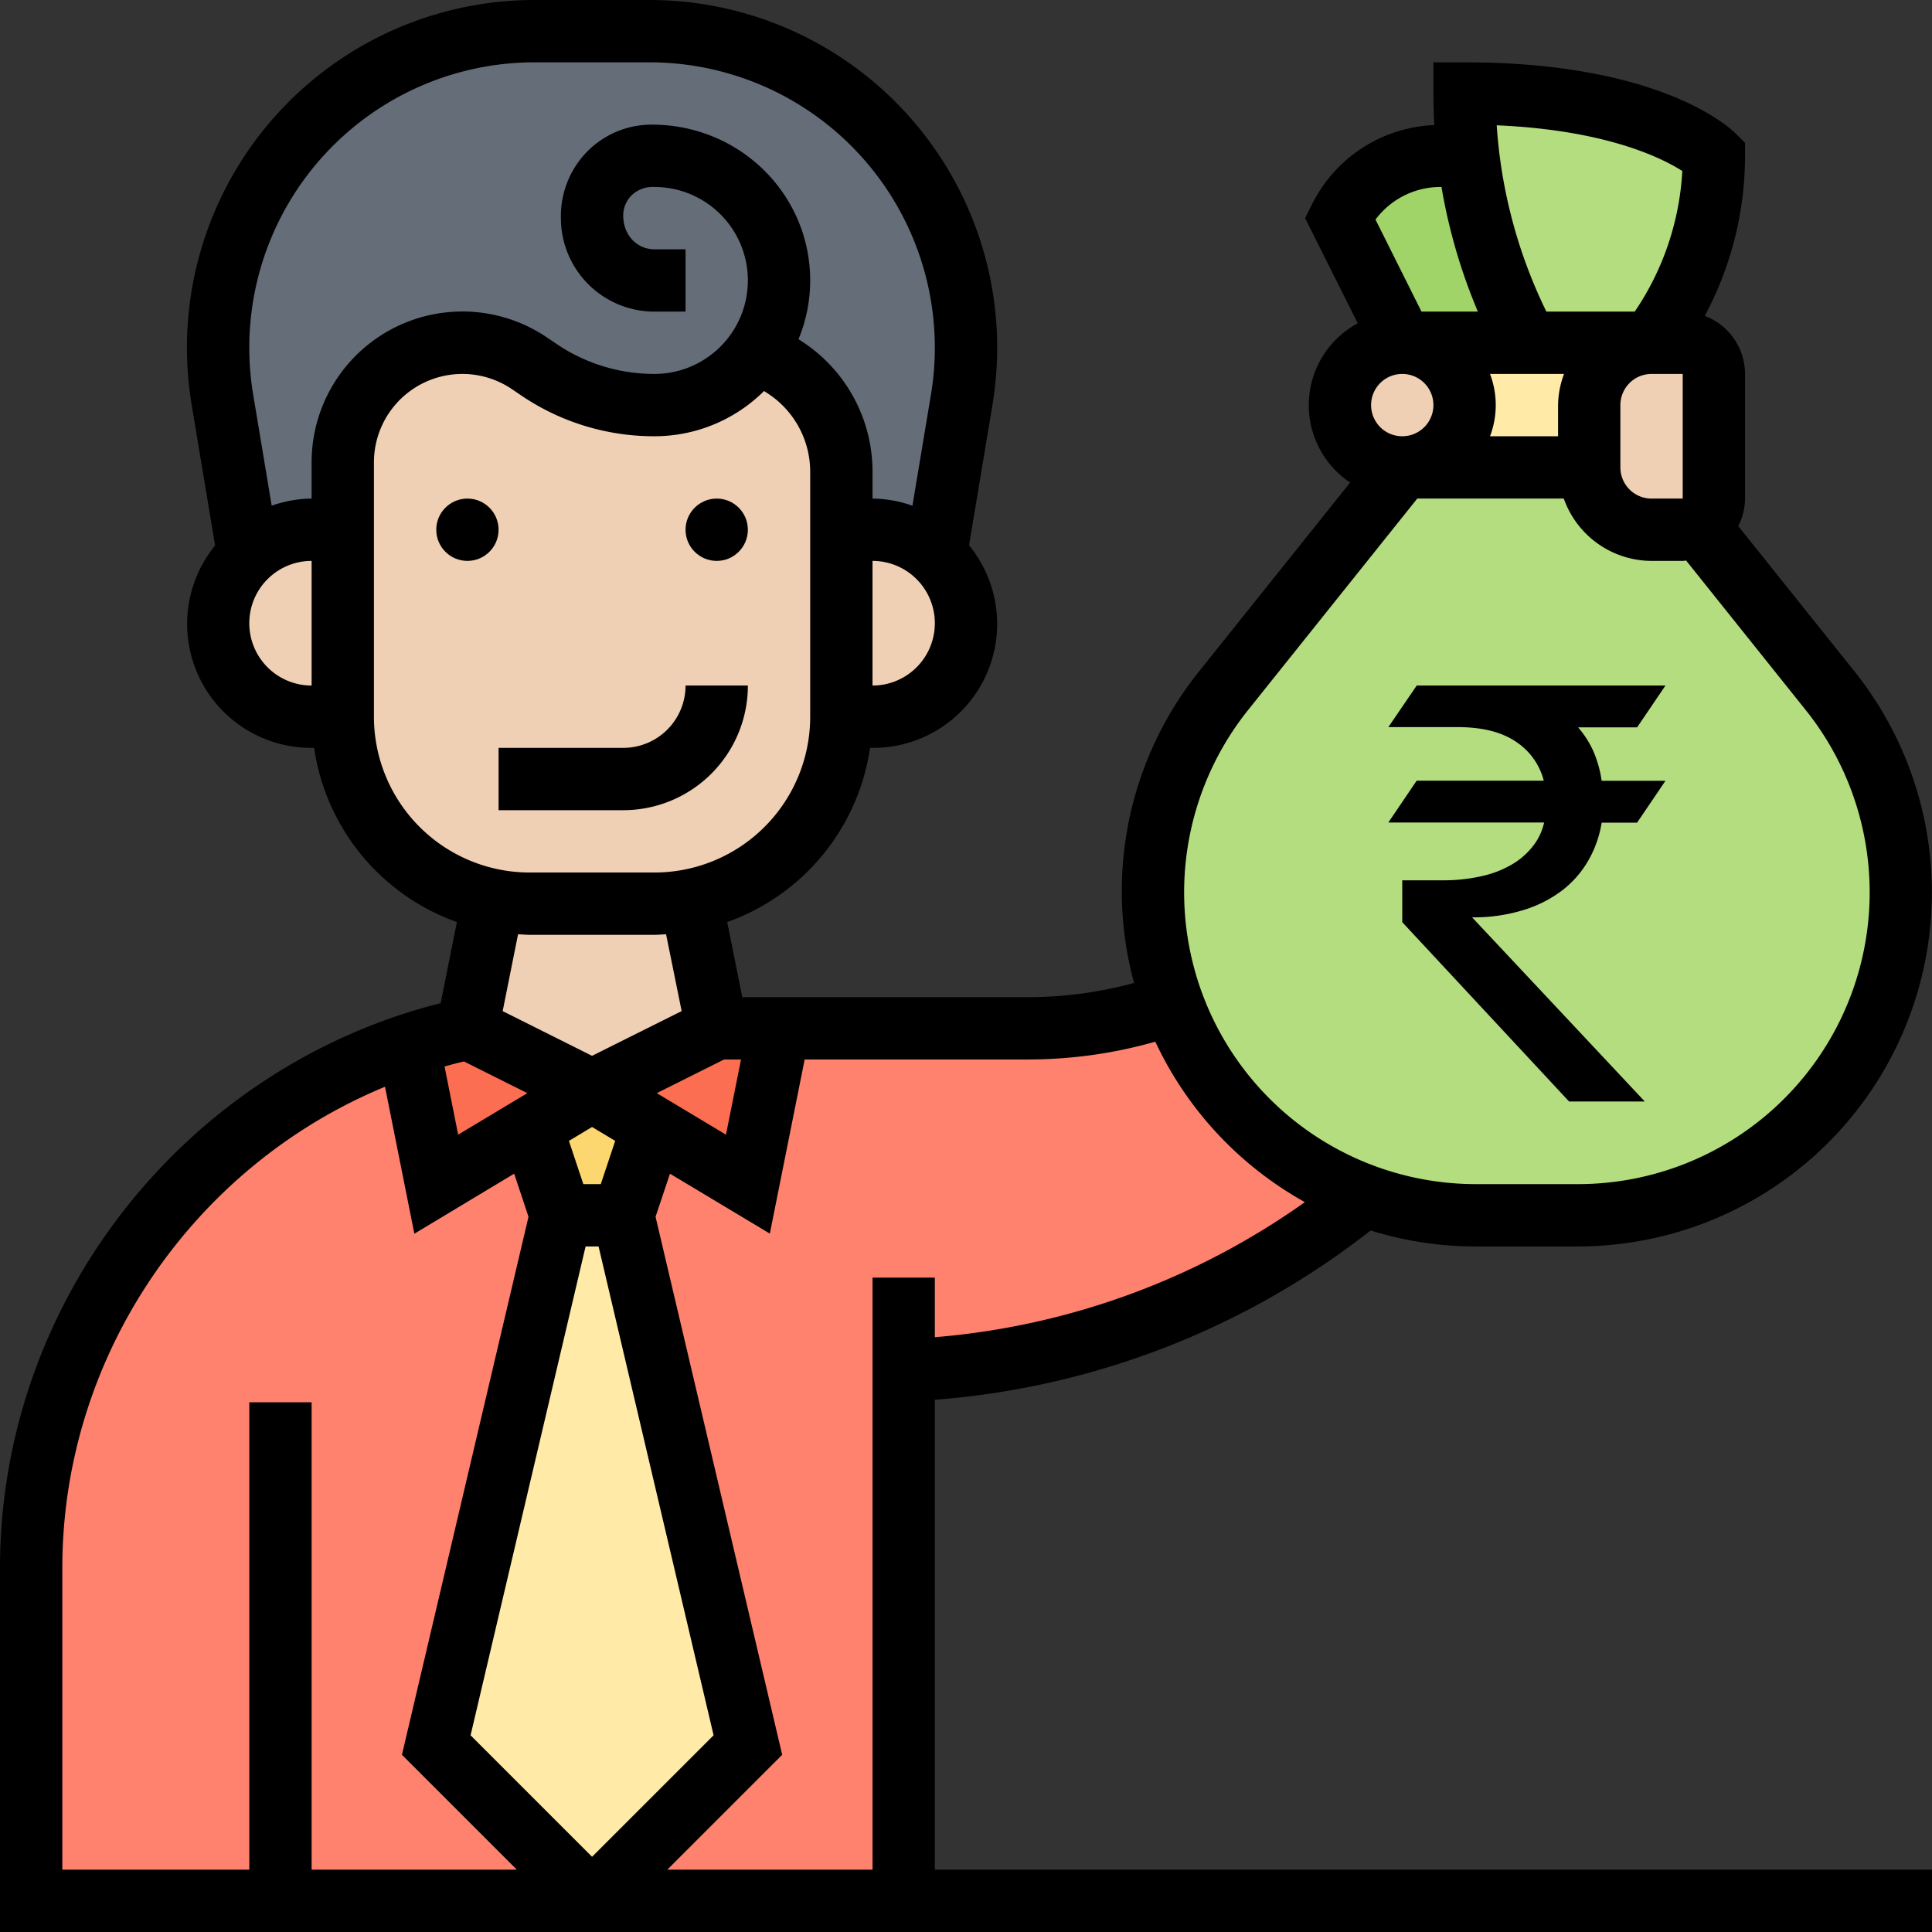 <svg xmlns="http://www.w3.org/2000/svg" id="_30" data-name="30" viewBox="0 0 496 496"><rect x="0" y="0" width="496" height="496" fill="#333333" stroke="none"/><defs><style>.cls-1{fill:#ffeaa7;}.cls-2{fill:#fcd770;}.cls-3{fill:#ff826e;}.cls-4{fill:#fc6e51;}.cls-5{fill:#a0d468;}.cls-6{fill:#b4dd7f;}.cls-7{fill:#656d78;}.cls-8{fill:#f0d0b4;}</style></defs><path class="cls-1" d="M168,320l32,136-40,40-40-40,32-136Z" transform="translate(-8 -8)"></path><path class="cls-2" d="M175.52,297.36,168,320H152l-7.52-22.64L160,288Z" transform="translate(-8 -8)"></path><path class="cls-3" d="M240,360V496H160l40-40L168,320l7.52-22.64L200,312l8-40h64a111.5,111.5,0,0,0,37-6.32A83.24,83.24,0,0,0,358.4,315a198.59,198.59,0,0,1-109.76,44.32Z" transform="translate(-8 -8)"></path><path class="cls-3" d="M120,312l24.48-14.64L152,320,120,456l40,40H16V410.56a141.69,141.69,0,0,1,96.8-134.4Z" transform="translate(-8 -8)"></path><path class="cls-4" d="M208,272l-8,40-24.48-14.64L160,288l32-16Z" transform="translate(-8 -8)"></path><path class="cls-4" d="M160,288l-15.52,9.36L120,312l-7.2-35.84A137.28,137.28,0,0,1,128,272Z" transform="translate(-8 -8)"></path><path class="cls-1" d="M432,96a16,16,0,0,0-16,16v16H368a16,16,0,0,0,0-32h64Z" transform="translate(-8 -8)"></path><path class="cls-5" d="M398.32,92.64,400,96H368L352,64a28.91,28.91,0,0,1,25.92-16h7A135.17,135.17,0,0,0,398.32,92.64Z" transform="translate(-8 -8)"></path><path class="cls-6" d="M448,48a79.63,79.63,0,0,1-13.28,44L432,96H400l-1.68-3.36A135.17,135.17,0,0,1,385,48a133.18,133.18,0,0,1-1-16c24,0,40,4,50,8s14,8,14,8Z" transform="translate(-8 -8)"></path><path class="cls-6" d="M443.92,143l33.92,42.32A83,83,0,0,1,413.12,320H386.88a82,82,0,0,1-28.48-5A83.24,83.24,0,0,1,309,265.68a83.2,83.2,0,0,1,13.12-80.4L368,128h48a16,16,0,0,0,16,16h8a8,8,0,0,0,3.92-1Z" transform="translate(-8 -8)"></path><path class="cls-7" d="M202.64,97.76a39.36,39.36,0,0,1-4,4.88A32.2,32.2,0,0,1,176,112a52.94,52.94,0,0,1-29.28-8.88l-3-2A30.7,30.7,0,0,0,96,126.72V144H88a23.48,23.48,0,0,0-16.24,6.4l-6.64-39.76A82.87,82.87,0,0,1,64,97.28,81.4,81.4,0,0,1,145.28,16h29.44A81.29,81.29,0,0,1,256,97.28a82.87,82.87,0,0,1-1.12,13.36l-6.64,39.76A23.48,23.48,0,0,0,232,144h-8V129.12a32,32,0,0,0-14.24-26.64Z" transform="translate(-8 -8)"></path><path class="cls-8" d="M443.92,143a8,8,0,0,1-3.92,1h-8a16,16,0,0,1-16-16V112a16,16,0,0,1,16-16h8a8,8,0,0,1,8,8v32A8.07,8.07,0,0,1,443.92,143Z" transform="translate(-8 -8)"></path><path class="cls-8" d="M384,112a16.12,16.12,0,0,1-16,16,16,16,0,0,1-16-16,16,16,0,0,1,32,0Z" transform="translate(-8 -8)"></path><path class="cls-8" d="M248.24,150.4A23.62,23.62,0,0,1,256,168a24,24,0,0,1-24,24h-8V144h8a23.48,23.48,0,0,1,16.24,6.4Z" transform="translate(-8 -8)"></path><path class="cls-8" d="M185.44,239,192,272l-32,16-32-16,6.56-33a46.09,46.09,0,0,0,9.44,1h32a46.09,46.09,0,0,0,9.44-1Z" transform="translate(-8 -8)"></path><path class="cls-8" d="M224,144v48a47.92,47.92,0,0,1-38.56,47,46.09,46.09,0,0,1-9.44,1H144a46.09,46.09,0,0,1-9.44-1A47.92,47.92,0,0,1,96,192V126.72a30.77,30.77,0,0,1,47.76-25.6l3,2A52.94,52.94,0,0,0,176,112a32.2,32.2,0,0,0,22.64-9.36,39.36,39.36,0,0,0,4-4.88l7.12,4.72A32,32,0,0,1,224,129.12Z" transform="translate(-8 -8)"></path><path class="cls-8" d="M96,144v48H88a24,24,0,0,1-24-24,24.13,24.13,0,0,1,24-24Z" transform="translate(-8 -8)"></path><circle cx="120" cy="136" r="8"></circle><circle cx="184" cy="136" r="8"></circle><path d="M200,184H184a16,16,0,0,1-16,16H136v16h32A32,32,0,0,0,200,184Z" transform="translate(-8 -8)"></path><path d="M248,367.36l1.3-.1A206.94,206.94,0,0,0,359.88,323.9a90.76,90.76,0,0,0,27,4.1h26.17a90.91,90.91,0,0,0,71-147.7l-29.79-37.24A15.85,15.85,0,0,0,456,136V104a16,16,0,0,0-10.34-14.91A86.86,86.86,0,0,0,456,48V44.69l-2.34-2.35C451.78,40.46,433.87,24,384,24h-8v8c0,2.7.08,5.42.24,8.11a36.67,36.67,0,0,0-31.39,20.31L343.06,64l13.51,27a23.87,23.87,0,0,0-1.95,40.88l-38.7,48.38a90.11,90.11,0,0,0-16.78,80.09A103.89,103.89,0,0,1,272,264H198.56l-3.86-19.28A56.09,56.09,0,0,0,231.37,200H232a31.82,31.82,0,0,0,24.78-52l6-36a89.25,89.25,0,0,0-88-104H145.27A89.24,89.24,0,0,0,57.22,112l6,36.05A31.82,31.82,0,0,0,88,200h.64a56.06,56.06,0,0,0,36.66,44.72l-4.17,20.81C55.3,282.17,8,342.22,8,410.54V504H504V488H248ZM408,112v8H390.53a22.5,22.5,0,0,0,0-16h19A23.61,23.61,0,0,0,408,112Zm-40-8a8,8,0,1,1-8,8A8,8,0,0,1,368,104Zm56,8a8,8,0,0,1,8-8h8v32h-8a8,8,0,0,1-8-8Zm15.9-60.11A71.13,71.13,0,0,1,428,87.53l-.31.47H405a128,128,0,0,1-12.75-47.83c28,1.21,42.34,8.34,47.63,11.72Zm-62,4.11h.17a144.3,144.3,0,0,0,9.34,32H372.94L361.13,64.37A20.84,20.84,0,0,1,377.89,56ZM328.42,190.29,371.85,136h37.62A24,24,0,0,0,432,152h8c.3,0,.58-.07.88-.09l30.7,38.38A74.91,74.91,0,0,1,413.09,312H386.92a74.91,74.91,0,0,1-58.5-121.71ZM304.6,275.43A91.45,91.45,0,0,0,343,316.62a190.9,190.9,0,0,1-95,34.68V336H232V488H179.31l29.5-29.5L176.3,320.38,180,309.32l25.64,15.38,8.94-44.7H272a119.6,119.6,0,0,0,32.6-4.57ZM127.1,280.5l16.29,8.14L125.62,299.3l-3.49-17.5c1.64-.46,3.29-.91,5-1.3Zm66.79-.5h4.35l-3.86,19.3-17.76-10.66ZM160,297.33l5.94,3.56L162.24,312h-4.48l-3.7-11.1ZM158.34,328h3.33L191.2,453.5,160,484.69,128.81,453.5ZM232,184V152a16,16,0,0,1,0,32ZM72,168a16,16,0,0,1,16-16v32A16,16,0,0,1,72,168Zm16-41.3V136a31.64,31.64,0,0,0-10.25,1.83L73,109.31A73.25,73.25,0,0,1,145.27,24h29.46A73.26,73.26,0,0,1,247,109.32l-4.75,28.51A31.64,31.64,0,0,0,232,136v-6.87a39.89,39.89,0,0,0-17.82-33.28L213,95.09A39.72,39.72,0,0,0,216,80c0-22-17.94-40-40.67-40h0a23.19,23.19,0,0,0-16.5,6.83A23.64,23.64,0,0,0,152,64a24,24,0,0,0,24,24h8V72h-8c-4.41,0-8-3.59-8-8.66a7.28,7.28,0,0,1,2.15-5.19A7.79,7.79,0,0,1,176,56h0a24,24,0,1,1,0,48,44.72,44.72,0,0,1-24.87-7.53l-2.95-2A38.71,38.71,0,0,0,88,126.7ZM104,192V126.7a22.7,22.7,0,0,1,35.3-18.88l2.95,2A60.7,60.7,0,0,0,176,120a39.88,39.88,0,0,0,28.16-11.62l1.16.77a24,24,0,0,1,10.68,20V192a40,40,0,0,1-40,40H144A40,40,0,0,1,104,192Zm40,56h32c1,0,2-.1,3-.15L183,267.58,160,279.06l-22.95-11.48L141,247.85c1,.05,2,.15,3,.15ZM24,410.54C24,356,57.7,307.32,106.84,287l7.54,37.73L140,309.32l3.68,11.06L111.19,458.5l29.5,29.5H88V368H72V488H24Z" transform="translate(-8 -8)"></path><path d="M435.57,184l-7.28,10.74H413.15a24.83,24.83,0,0,1,3.86,6,29.58,29.58,0,0,1,2.18,7.71h16.38l-7.28,10.75h-9.1a28.26,28.26,0,0,1-3.46,9.78,26,26,0,0,1-6.8,7.71,31.7,31.7,0,0,1-10,5,43.29,43.29,0,0,1-13,1.82l44.34,47.28H410.83L368,244.75V234h10.74a44.11,44.11,0,0,0,9.33-1,26.92,26.92,0,0,0,7.68-2.84,19.15,19.15,0,0,0,5.55-4.62,15.1,15.1,0,0,0,3.12-6.37h-40l7.28-10.75h32.63a17,17,0,0,0-7.15-10q-5.52-3.75-15-3.75H364.43L371.71,184Z" transform="translate(-8 -8)"></path></svg>